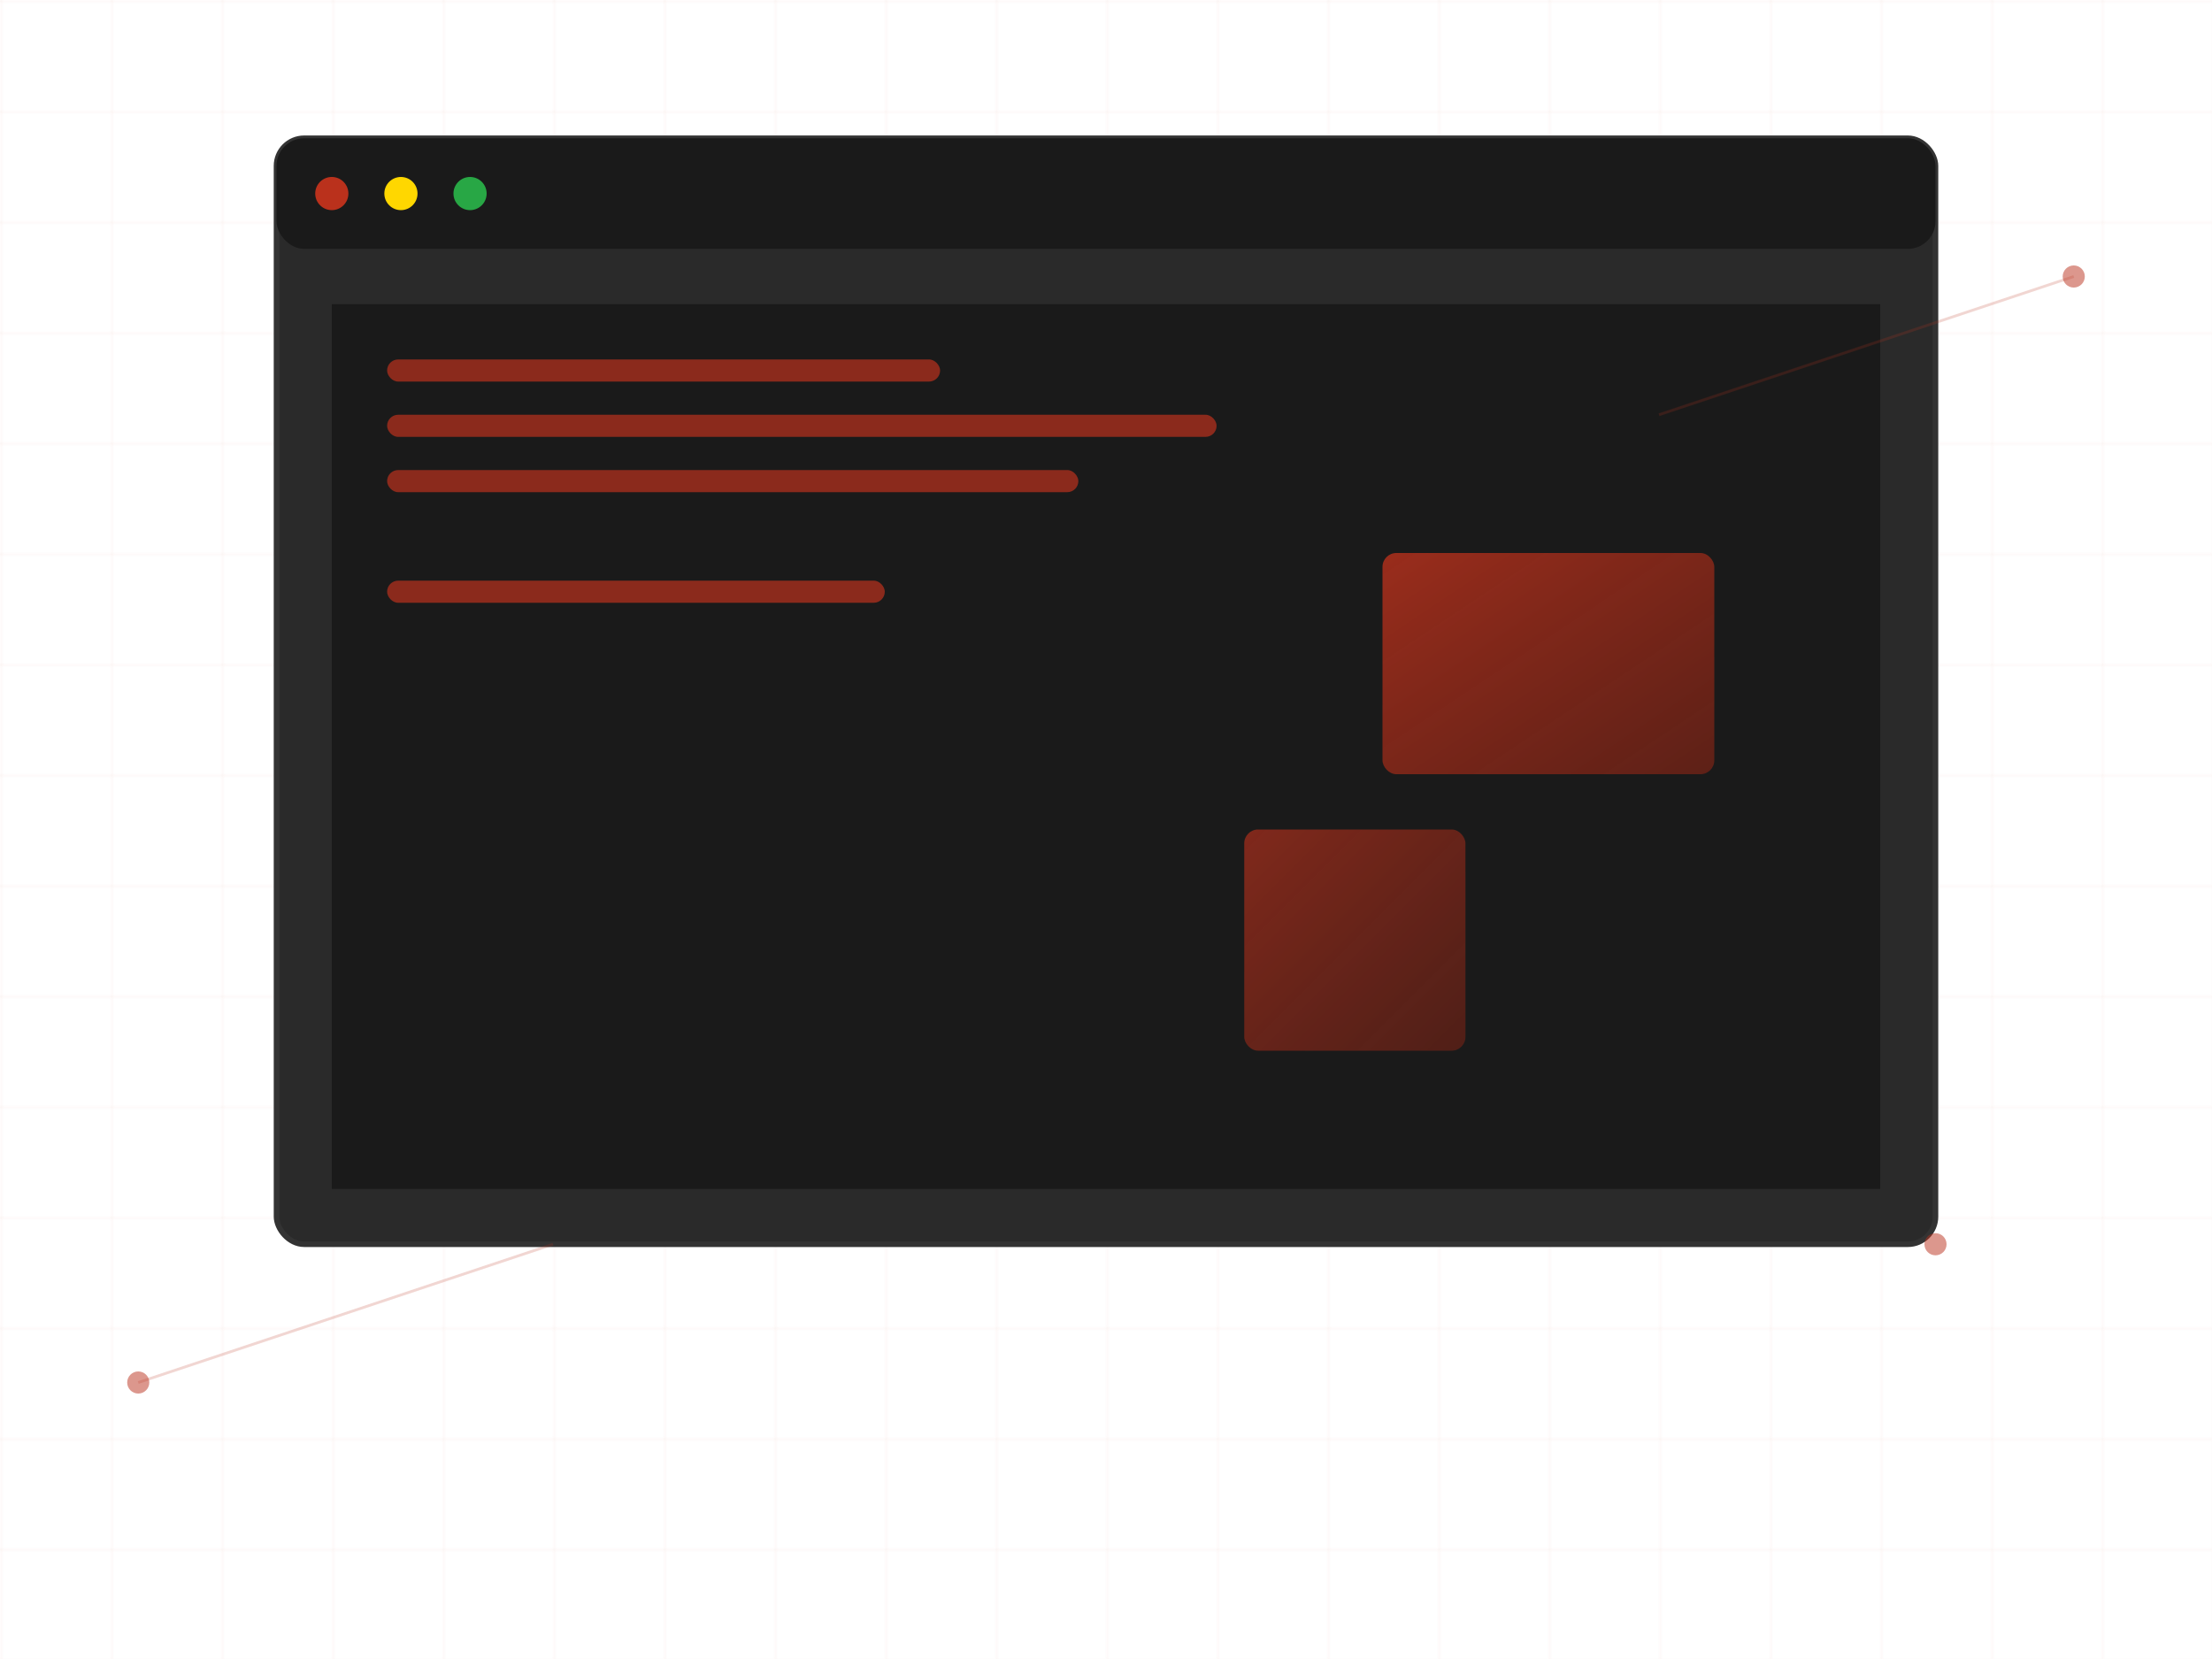 <svg xmlns="http://www.w3.org/2000/svg" viewBox="0 0 800 600">
    <!-- Background Grid -->
    <defs>
        <pattern id="grid" width="40" height="40" patternUnits="userSpaceOnUse">
            <path d="M 40 0 L 0 0 0 40" fill="none" stroke="#ba311c" stroke-width="0.5" opacity="0.1"/>
        </pattern>

        <!-- Gradients -->
        <linearGradient id="accent" x1="0%" y1="0%" x2="100%" y2="100%">
            <stop offset="0%" style="stop-color:#ba311c;stop-opacity:0.8"/>
            <stop offset="100%" style="stop-color:#8b2515;stop-opacity:0.6"/>
        </linearGradient>
    </defs>

    <!-- Grid Background -->
    <rect width="100%" height="100%" fill="url(#grid)"/>

    <!-- Main Browser Window -->
    <g transform="translate(100, 50)">
        <!-- Browser Frame -->
        <rect x="0" y="0" width="600" height="400" rx="10" fill="#2a2a2a" stroke="#333" stroke-width="2"/>
        <rect x="0" y="0" width="600" height="40" rx="10" fill="#1a1a1a"/>

        <!-- Browser Controls -->
        <circle cx="20" cy="20" r="6" fill="#ba311c"/>
        <circle cx="45" cy="20" r="6" fill="#ffd700"/>
        <circle cx="70" cy="20" r="6" fill="#28a745"/>

        <!-- Content Area -->
        <rect x="20" y="60" width="560" height="320" fill="#1a1a1a"/>

        <!-- Code Lines -->
        <g fill="#ba311c" opacity="0.7">
            <rect x="40" y="80" width="200" height="8" rx="4"/>
            <rect x="40" y="100" width="300" height="8" rx="4"/>
            <rect x="40" y="120" width="250" height="8" rx="4"/>
            <rect x="40" y="160" width="180" height="8" rx="4"/>
        </g>

        <!-- Floating Elements -->
        <g transform="translate(400, 150)">
            <rect x="0" y="0" width="120" height="80" fill="url(#accent)" rx="5">
                <animate attributeName="transform" values="0,0; 0,-10; 0,0" dur="4s" repeatCount="indefinite"/>
            </rect>
        </g>

        <g transform="translate(350, 250)">
            <rect x="0" y="0" width="80" height="80" fill="url(#accent)" rx="5" opacity="0.8">
                <animate attributeName="transform" values="0,0; 10,0; 0,0" dur="5s" repeatCount="indefinite"/>
            </rect>
        </g>
    </g>

    <!-- Decorative Elements -->
    <g fill="#ba311c">
        <circle cx="50" cy="500" r="4" opacity="0.5"/>
        <circle cx="750" cy="100" r="4" opacity="0.5"/>
        <circle cx="700" cy="450" r="4" opacity="0.5"/>
    </g>

    <!-- Connection Lines -->
    <g stroke="#ba311c" stroke-width="1" opacity="0.2">
        <line x1="50" y1="500" x2="200" y2="450">
            <animate attributeName="opacity" values="0.2;0.5;0.2" dur="3s" repeatCount="indefinite"/>
        </line>
        <line x1="750" y1="100" x2="600" y2="150">
            <animate attributeName="opacity" values="0.2;0.5;0.2" dur="3s" repeatCount="indefinite" begin="1s"/>
        </line>
    </g>
</svg>
